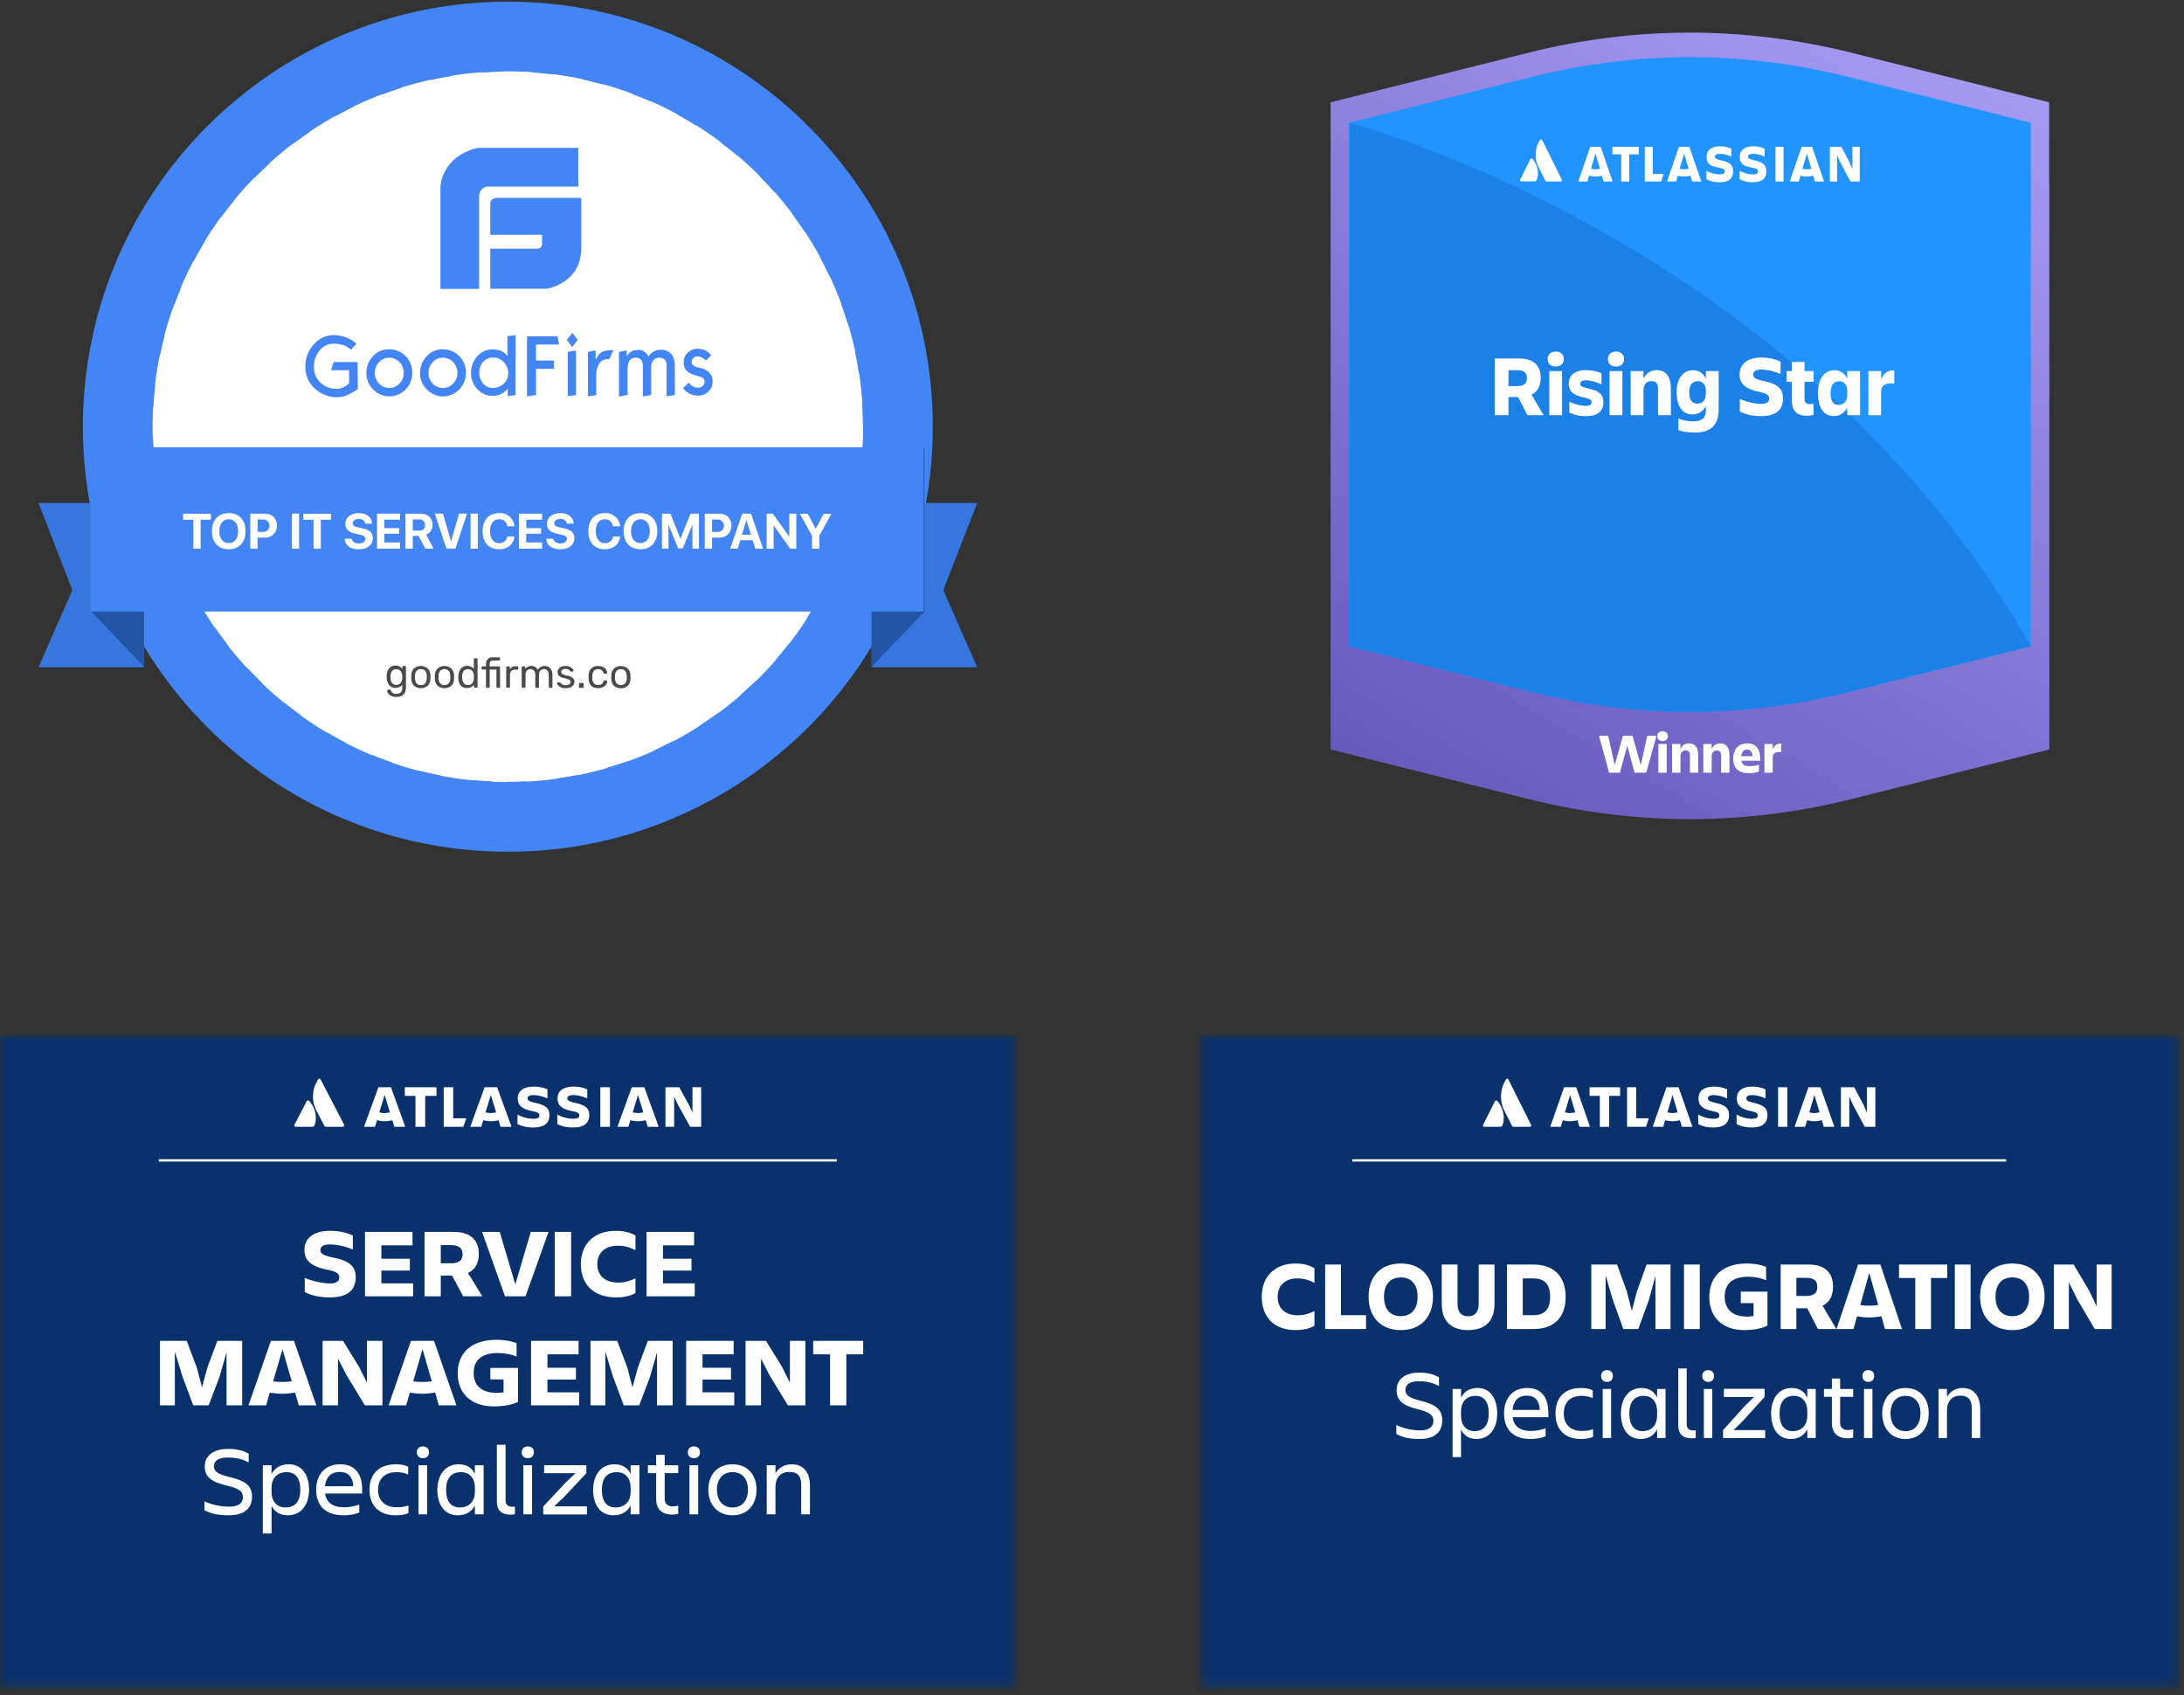 <svg width="192" height="149" viewBox="0 0 192 149" fill="none" xmlns="http://www.w3.org/2000/svg">
<rect x="0" y="0" width="192" height="149" fill="#333333" stroke="none"/>
<g clip-path="url(#clip0_14161_11238)">
<path d="M44.645 71.808C63.587 71.808 78.942 56.451 78.942 37.507C78.942 18.564 63.587 3.207 44.645 3.207C25.703 3.207 10.348 18.564 10.348 37.507C10.348 56.451 25.703 71.808 44.645 71.808Z" fill="white" stroke="#4385F4" stroke-width="6.123" stroke-miterlimit="10"/>
<path d="M44.648 69.489C62.31 69.489 76.628 55.17 76.628 37.507C76.628 19.844 62.31 5.525 44.648 5.525C26.986 5.525 12.668 19.844 12.668 37.507C12.668 55.17 26.986 69.489 44.648 69.489Z" stroke="#4385F4" stroke-width="1.533" stroke-miterlimit="10" stroke-linecap="round" stroke-dasharray="1.53 3.07 1.53 3.07 1.53 3.07"/>
<path d="M62.648 33.539C62.653 33.705 62.622 33.87 62.557 34.023C62.492 34.176 62.396 34.314 62.273 34.426C62.017 34.662 61.678 34.786 61.33 34.772C61.06 34.775 60.795 34.705 60.561 34.57C60.355 34.458 60.179 34.297 60.048 34.103L60.561 33.644C60.592 33.691 60.627 33.736 60.666 33.777C60.753 33.872 60.858 33.947 60.975 33.999C61.093 34.05 61.22 34.076 61.348 34.075C61.506 34.084 61.661 34.032 61.781 33.928C61.836 33.878 61.879 33.815 61.907 33.745C61.934 33.676 61.946 33.601 61.94 33.526C61.94 33.328 61.815 33.192 61.566 33.12C61.071 32.969 60.797 32.885 60.769 32.864C60.577 32.776 60.407 32.646 60.274 32.482C60.151 32.288 60.091 32.06 60.102 31.83C60.099 31.672 60.13 31.515 60.193 31.369C60.257 31.224 60.351 31.095 60.469 30.989C60.706 30.769 61.019 30.649 61.343 30.656C61.591 30.653 61.835 30.713 62.053 30.83C62.239 30.918 62.4 31.053 62.52 31.22L62.068 31.695C62.004 31.628 61.932 31.568 61.856 31.515C61.714 31.401 61.54 31.336 61.358 31.328C61.226 31.322 61.095 31.357 60.984 31.43C60.927 31.473 60.881 31.529 60.85 31.593C60.82 31.657 60.806 31.728 60.81 31.8C60.804 31.868 60.817 31.936 60.846 31.997C60.876 32.059 60.922 32.111 60.979 32.148C61.177 32.246 61.389 32.315 61.607 32.351C61.893 32.409 62.155 32.55 62.361 32.756C62.461 32.859 62.538 32.982 62.587 33.117C62.637 33.252 62.657 33.395 62.648 33.539ZM59.331 34.724L58.603 34.831V32.151C58.619 31.957 58.561 31.765 58.441 31.612C58.376 31.553 58.3 31.507 58.217 31.478C58.133 31.449 58.045 31.437 57.957 31.443C57.84 31.439 57.725 31.466 57.623 31.523C57.52 31.579 57.436 31.663 57.377 31.764C57.291 31.902 57.245 32.06 57.242 32.223V34.718L56.516 34.854V32.169C56.529 31.975 56.473 31.784 56.357 31.628C56.304 31.566 56.237 31.518 56.162 31.486C56.087 31.454 56.006 31.439 55.924 31.443H55.855C55.741 31.436 55.627 31.464 55.529 31.522C55.43 31.58 55.351 31.666 55.301 31.769C55.208 31.963 55.163 32.177 55.17 32.392V34.718L54.417 34.854V30.925L55.096 30.807V31.32C55.158 31.218 55.232 31.125 55.317 31.04C55.406 30.951 55.512 30.881 55.628 30.834C55.745 30.786 55.87 30.762 55.996 30.763C56.208 30.732 56.424 30.775 56.607 30.884C56.791 30.994 56.931 31.165 57.003 31.366C57.108 31.174 57.263 31.014 57.452 30.905C57.641 30.795 57.856 30.74 58.075 30.745C58.262 30.731 58.451 30.763 58.623 30.837C58.796 30.912 58.948 31.027 59.067 31.174C59.259 31.48 59.349 31.839 59.323 32.2L59.331 34.724ZM53.92 30.768L53.576 31.566C53.531 31.563 53.486 31.563 53.44 31.566C53.37 31.566 53.3 31.571 53.23 31.582C53.151 31.598 53.074 31.625 53.002 31.661C52.825 31.756 52.685 31.909 52.607 32.095C52.481 32.343 52.416 32.618 52.417 32.897V34.729L51.69 34.847V30.925L52.364 30.802V31.617C52.448 31.476 52.541 31.335 52.62 31.189C52.736 31.05 52.885 30.943 53.053 30.876C53.21 30.827 53.373 30.798 53.538 30.792C53.664 30.773 53.792 30.765 53.92 30.768ZM50.641 34.724L49.913 34.826V30.925L50.641 30.812V34.724ZM50.787 29.876L50.3 30.499L49.834 29.876L50.326 29.258L50.787 29.876ZM49.154 30.286H47.122V31.695H48.701V32.415H47.122V34.724L46.33 34.842V29.561H48.998L49.154 30.286ZM44.681 32.831C44.687 32.647 44.654 32.464 44.586 32.292C44.518 32.121 44.416 31.966 44.287 31.835C44.173 31.708 44.033 31.605 43.878 31.535C43.722 31.464 43.553 31.427 43.382 31.425C43.21 31.419 43.038 31.451 42.88 31.518C42.721 31.585 42.579 31.687 42.464 31.815C42.244 32.065 42.125 32.388 42.131 32.72C42.118 33.081 42.239 33.434 42.472 33.711C42.579 33.835 42.712 33.935 42.863 34.002C43.013 34.069 43.176 34.102 43.341 34.098C43.682 34.1 44.011 33.972 44.261 33.739C44.393 33.627 44.499 33.488 44.571 33.331C44.643 33.174 44.68 33.004 44.679 32.831H44.681ZM45.322 34.724L44.638 34.831V34.162L44.492 34.331C44.362 34.452 44.217 34.554 44.059 34.634C43.826 34.743 43.572 34.799 43.315 34.798C43.059 34.802 42.806 34.75 42.572 34.647C42.338 34.544 42.129 34.392 41.959 34.2C41.597 33.817 41.399 33.307 41.408 32.779C41.398 32.241 41.593 31.719 41.954 31.32C42.119 31.126 42.325 30.972 42.557 30.866C42.788 30.762 43.04 30.709 43.295 30.712C43.566 30.706 43.836 30.758 44.087 30.863C44.238 30.934 44.375 31.031 44.492 31.151C44.53 31.202 44.569 31.258 44.607 31.307V29.555L45.333 29.448L45.322 34.724ZM40.214 32.792C40.218 32.616 40.188 32.44 40.123 32.276C40.059 32.112 39.962 31.962 39.839 31.835C39.722 31.708 39.579 31.607 39.419 31.539C39.26 31.471 39.087 31.439 38.914 31.443C38.746 31.442 38.58 31.477 38.427 31.547C38.274 31.617 38.138 31.72 38.03 31.848C37.794 32.099 37.663 32.43 37.666 32.774C37.66 33.122 37.793 33.458 38.035 33.708C38.151 33.834 38.293 33.935 38.452 34.002C38.61 34.07 38.78 34.103 38.952 34.1C39.118 34.102 39.283 34.068 39.435 34.001C39.587 33.934 39.723 33.836 39.834 33.713C39.956 33.593 40.052 33.45 40.117 33.291C40.182 33.133 40.214 32.963 40.211 32.792H40.214ZM40.957 32.792C40.961 33.06 40.911 33.325 40.81 33.573C40.71 33.821 40.561 34.047 40.373 34.236C40.188 34.428 39.967 34.581 39.722 34.685C39.478 34.789 39.214 34.843 38.949 34.843C38.683 34.843 38.419 34.789 38.175 34.685C37.93 34.581 37.709 34.428 37.525 34.236C37.331 34.048 37.179 33.822 37.077 33.572C36.974 33.322 36.924 33.054 36.93 32.785C36.923 32.243 37.127 31.719 37.499 31.325C37.672 31.127 37.886 30.969 38.127 30.863C38.367 30.756 38.628 30.703 38.891 30.707C39.166 30.697 39.441 30.745 39.697 30.847C39.953 30.95 40.185 31.105 40.378 31.302C40.569 31.496 40.718 31.728 40.818 31.982C40.917 32.236 40.963 32.507 40.954 32.779L40.957 32.792ZM35.497 32.792C35.501 32.616 35.47 32.441 35.406 32.276C35.342 32.112 35.245 31.962 35.123 31.835C35.005 31.708 34.861 31.607 34.701 31.539C34.541 31.471 34.369 31.439 34.195 31.443C34.027 31.442 33.861 31.478 33.709 31.548C33.557 31.618 33.422 31.72 33.313 31.848C33.077 32.099 32.947 32.43 32.949 32.774C32.944 33.122 33.077 33.458 33.318 33.708C33.434 33.834 33.576 33.935 33.734 34.002C33.891 34.07 34.062 34.103 34.233 34.1C34.4 34.102 34.565 34.068 34.717 34.001C34.869 33.935 35.006 33.836 35.118 33.713C35.239 33.592 35.334 33.449 35.399 33.291C35.464 33.133 35.496 32.963 35.495 32.792H35.497ZM36.24 32.792C36.244 33.06 36.194 33.326 36.093 33.574C35.992 33.822 35.843 34.047 35.653 34.236C35.469 34.428 35.249 34.581 35.004 34.685C34.76 34.79 34.497 34.843 34.231 34.843C33.965 34.843 33.702 34.79 33.457 34.685C33.213 34.581 32.992 34.428 32.808 34.236C32.614 34.048 32.461 33.823 32.358 33.573C32.255 33.323 32.205 33.055 32.211 32.785C32.204 32.243 32.408 31.719 32.78 31.325C32.954 31.127 33.168 30.969 33.409 30.862C33.65 30.756 33.911 30.703 34.174 30.707C34.45 30.697 34.724 30.745 34.981 30.847C35.237 30.95 35.468 31.105 35.661 31.302C35.852 31.496 36.002 31.728 36.101 31.982C36.2 32.236 36.247 32.507 36.238 32.779L36.24 32.792ZM31.457 34.198C31.334 34.282 31.242 34.344 31.175 34.383C30.964 34.515 30.743 34.632 30.514 34.731C30.261 34.845 29.988 34.907 29.712 34.916C28.953 34.941 28.216 34.665 27.661 34.147C27.394 33.903 27.183 33.605 27.041 33.273C26.9 32.94 26.831 32.581 26.841 32.22C26.83 31.502 27.094 30.806 27.579 30.276C27.799 30.015 28.074 29.806 28.384 29.664C28.694 29.522 29.032 29.451 29.373 29.455C29.691 29.458 30.006 29.512 30.306 29.614C30.69 29.731 31.042 29.937 31.332 30.215L30.86 30.743C30.643 30.537 30.379 30.388 30.091 30.309C29.846 30.24 29.592 30.207 29.337 30.209C29.098 30.207 28.861 30.26 28.646 30.364C28.43 30.469 28.242 30.621 28.094 30.81C27.762 31.216 27.585 31.728 27.597 32.254C27.59 32.51 27.637 32.766 27.735 33.003C27.833 33.24 27.98 33.454 28.166 33.631C28.359 33.814 28.586 33.957 28.835 34.051C29.084 34.145 29.349 34.189 29.614 34.18C29.879 34.173 30.137 34.094 30.36 33.952C30.573 33.787 30.681 33.711 30.686 33.695V32.543H29.104L29.332 31.825H31.434L31.457 34.198Z" fill="#4385F4"/>
<path d="M43.792 17.39C43.792 17.39 43.102 17.32 43.102 17.931V20.639H47.652V21.452C47.654 21.507 47.645 21.562 47.625 21.613C47.605 21.664 47.574 21.71 47.535 21.748C47.496 21.787 47.449 21.817 47.398 21.836C47.346 21.855 47.291 21.863 47.237 21.86H43.102V25.382H48.065C48.065 25.382 51.069 24.923 51.097 21.86V17.39H43.792ZM50.838 13.001H41.987C38.785 13.77 38.719 16.417 38.719 16.417V25.395H42.123V17.22C42.124 17.026 42.193 16.838 42.317 16.689C42.442 16.54 42.614 16.438 42.805 16.402H50.838V13.001Z" fill="#4385F4"/>
<path d="M85.909 44.212H76.625V58.657H85.909L82.928 51.873L85.909 44.212Z" fill="#3876DF"/>
<path d="M3.383 44.211H12.667V58.656H3.383L6.361 51.872L3.383 44.211Z" fill="#3876DF"/>
<path d="M81.267 39.31L76.625 44.189V58.632L81.267 53.756V39.31Z" fill="#2354A6"/>
<path d="M8.023 39.31L12.666 44.189V58.632L8.023 53.756V39.31Z" fill="#2354A6"/>
<path d="M54.949 60.083C55.048 59.965 55.101 59.814 55.097 59.66C55.097 59.637 55.097 59.591 55.097 59.524C55.097 59.457 55.097 59.408 55.097 59.385C55.101 59.231 55.048 59.081 54.949 58.962C54.85 58.868 54.718 58.816 54.582 58.816C54.446 58.816 54.315 58.868 54.216 58.962C54.117 59.081 54.064 59.231 54.067 59.385V59.652C54.063 59.807 54.116 59.957 54.216 60.075C54.315 60.169 54.446 60.221 54.582 60.221C54.718 60.221 54.85 60.169 54.949 60.075V60.083ZM53.969 60.278C53.819 60.114 53.737 59.9 53.739 59.678V59.524V59.367C53.738 59.146 53.821 58.932 53.972 58.77C54.142 58.624 54.358 58.544 54.582 58.544C54.806 58.544 55.022 58.624 55.192 58.77C55.344 58.931 55.428 59.146 55.425 59.367C55.425 59.421 55.425 59.473 55.425 59.524C55.425 59.575 55.425 59.627 55.425 59.678C55.428 59.9 55.347 60.114 55.197 60.278C55.116 60.355 55.019 60.415 54.913 60.454C54.807 60.492 54.694 60.508 54.582 60.501C54.471 60.507 54.361 60.491 54.257 60.452C54.153 60.414 54.057 60.355 53.977 60.278H53.969ZM51.975 60.278C51.899 60.195 51.839 60.099 51.8 59.993C51.761 59.887 51.743 59.775 51.747 59.662V59.519V59.373C51.739 59.146 51.821 58.926 51.975 58.76C52.056 58.684 52.151 58.625 52.255 58.587C52.359 58.549 52.47 58.533 52.58 58.539C52.732 58.534 52.882 58.566 53.019 58.631C53.127 58.683 53.22 58.763 53.288 58.862C53.343 58.944 53.375 59.038 53.383 59.137C53.384 59.148 53.383 59.159 53.379 59.169C53.374 59.179 53.368 59.188 53.359 59.196C53.352 59.204 53.343 59.21 53.333 59.214C53.322 59.219 53.312 59.221 53.3 59.221H53.142C53.122 59.223 53.102 59.217 53.085 59.206C53.071 59.187 53.059 59.166 53.049 59.144C53.02 59.041 52.956 58.951 52.87 58.888C52.784 58.835 52.684 58.809 52.583 58.813C52.516 58.81 52.449 58.821 52.387 58.845C52.325 58.87 52.268 58.907 52.221 58.955C52.122 59.076 52.07 59.229 52.075 59.385V59.642C52.069 59.799 52.121 59.952 52.221 60.073C52.268 60.12 52.325 60.158 52.387 60.182C52.449 60.206 52.516 60.217 52.583 60.214C52.685 60.218 52.785 60.193 52.872 60.139C52.958 60.075 53.02 59.985 53.049 59.883C53.058 59.861 53.07 59.842 53.085 59.824C53.102 59.812 53.122 59.807 53.142 59.809H53.3C53.322 59.809 53.343 59.817 53.359 59.832C53.368 59.839 53.374 59.848 53.378 59.858C53.382 59.869 53.384 59.88 53.383 59.891C53.375 59.988 53.342 60.082 53.288 60.163C53.22 60.262 53.127 60.343 53.019 60.396C52.882 60.461 52.732 60.493 52.58 60.488C52.471 60.497 52.361 60.483 52.257 60.448C52.153 60.413 52.057 60.357 51.975 60.283V60.278ZM50.919 60.437C50.912 60.429 50.906 60.42 50.902 60.41C50.898 60.4 50.896 60.389 50.896 60.378V60.121C50.896 60.099 50.904 60.077 50.919 60.06C50.926 60.051 50.936 60.045 50.946 60.04C50.956 60.036 50.967 60.034 50.978 60.034H51.234C51.246 60.034 51.257 60.036 51.267 60.04C51.277 60.045 51.286 60.051 51.293 60.06C51.308 60.077 51.317 60.099 51.316 60.121V60.378C51.317 60.389 51.315 60.4 51.311 60.41C51.307 60.42 51.301 60.429 51.293 60.437C51.286 60.444 51.276 60.451 51.266 60.455C51.256 60.459 51.245 60.46 51.234 60.46H50.978C50.957 60.462 50.936 60.456 50.919 60.442V60.437ZM49.304 60.414C49.206 60.372 49.118 60.309 49.048 60.229C49.002 60.181 48.972 60.12 48.963 60.055C48.963 60.044 48.965 60.033 48.969 60.024C48.974 60.014 48.981 60.005 48.989 59.998C49.005 59.986 49.025 59.978 49.045 59.978H49.197C49.208 59.975 49.219 59.975 49.23 59.978C49.244 59.987 49.256 59.998 49.266 60.011C49.317 60.076 49.381 60.13 49.453 60.17C49.539 60.214 49.634 60.234 49.73 60.229C49.839 60.234 49.947 60.208 50.042 60.155C50.079 60.134 50.11 60.103 50.13 60.066C50.151 60.029 50.161 59.987 50.16 59.944C50.162 59.892 50.144 59.84 50.109 59.801C50.061 59.756 50.003 59.722 49.94 59.703C49.826 59.663 49.71 59.631 49.591 59.608C49.427 59.584 49.273 59.515 49.145 59.408C49.102 59.364 49.068 59.312 49.045 59.254C49.023 59.196 49.013 59.134 49.015 59.072C49.017 58.981 49.044 58.892 49.094 58.816C49.153 58.727 49.236 58.657 49.333 58.613C49.449 58.557 49.577 58.53 49.707 58.534C49.841 58.53 49.974 58.556 50.096 58.611C50.19 58.651 50.273 58.712 50.34 58.788C50.385 58.835 50.413 58.895 50.422 58.96C50.421 58.97 50.419 58.98 50.414 58.989C50.41 58.998 50.404 59.007 50.396 59.014C50.381 59.027 50.361 59.034 50.34 59.034H50.204C50.189 59.035 50.175 59.032 50.162 59.025C50.148 59.018 50.138 59.008 50.13 58.995C50.089 58.949 50.055 58.913 50.027 58.888C49.992 58.858 49.951 58.836 49.907 58.824C49.842 58.802 49.775 58.793 49.707 58.795C49.611 58.79 49.515 58.816 49.435 58.87C49.405 58.893 49.38 58.923 49.364 58.957C49.347 58.992 49.339 59.029 49.34 59.067C49.34 59.113 49.354 59.158 49.381 59.196C49.422 59.241 49.474 59.274 49.532 59.293C49.641 59.333 49.752 59.364 49.866 59.385C50.043 59.411 50.211 59.482 50.353 59.593C50.4 59.636 50.438 59.69 50.462 59.749C50.487 59.809 50.499 59.873 50.496 59.937C50.498 60.038 50.467 60.136 50.409 60.219C50.344 60.308 50.255 60.377 50.153 60.419C50.02 60.47 49.878 60.495 49.735 60.491C49.588 60.502 49.44 60.478 49.304 60.422V60.414ZM45.887 60.437C45.88 60.429 45.874 60.42 45.87 60.41C45.866 60.4 45.864 60.389 45.864 60.378V58.66C45.864 58.649 45.865 58.638 45.87 58.628C45.873 58.617 45.88 58.608 45.887 58.6C45.895 58.592 45.904 58.585 45.914 58.581C45.924 58.577 45.935 58.575 45.946 58.575H46.1C46.111 58.574 46.122 58.576 46.132 58.581C46.141 58.585 46.15 58.592 46.157 58.6C46.164 58.608 46.17 58.617 46.174 58.628C46.178 58.638 46.18 58.649 46.18 58.66V58.783C46.242 58.704 46.323 58.64 46.415 58.598C46.506 58.556 46.607 58.535 46.708 58.539C46.825 58.532 46.941 58.559 47.042 58.619C47.143 58.678 47.224 58.767 47.274 58.872C47.334 58.769 47.423 58.685 47.531 58.631C47.641 58.569 47.765 58.537 47.892 58.539C47.982 58.536 48.072 58.553 48.156 58.588C48.239 58.623 48.315 58.675 48.376 58.742C48.512 58.906 48.58 59.116 48.566 59.329V60.378C48.566 60.389 48.564 60.4 48.56 60.41C48.556 60.42 48.551 60.429 48.543 60.437C48.535 60.445 48.525 60.451 48.515 60.455C48.504 60.459 48.493 60.461 48.481 60.46H48.328C48.316 60.461 48.305 60.459 48.294 60.455C48.284 60.451 48.274 60.445 48.266 60.437C48.259 60.429 48.253 60.42 48.249 60.41C48.245 60.4 48.243 60.389 48.243 60.378V59.352C48.258 59.203 48.215 59.054 48.123 58.937C48.082 58.895 48.032 58.862 47.978 58.84C47.924 58.819 47.866 58.809 47.807 58.811C47.751 58.81 47.696 58.822 47.645 58.844C47.593 58.867 47.547 58.9 47.51 58.942C47.416 59.056 47.37 59.204 47.384 59.352V60.378C47.385 60.389 47.383 60.4 47.379 60.41C47.375 60.42 47.369 60.429 47.361 60.437C47.353 60.444 47.344 60.451 47.334 60.455C47.324 60.459 47.313 60.46 47.302 60.46H47.143C47.132 60.461 47.121 60.459 47.11 60.455C47.1 60.451 47.09 60.445 47.082 60.437C47.074 60.429 47.068 60.42 47.065 60.41C47.06 60.4 47.059 60.389 47.059 60.378V59.352C47.073 59.203 47.028 59.055 46.933 58.939C46.893 58.897 46.845 58.864 46.792 58.843C46.738 58.82 46.681 58.81 46.623 58.811C46.567 58.81 46.512 58.822 46.461 58.844C46.41 58.866 46.364 58.898 46.326 58.939C46.231 59.054 46.186 59.202 46.2 59.349V60.376C46.2 60.386 46.199 60.397 46.195 60.407C46.191 60.417 46.185 60.427 46.177 60.434C46.169 60.442 46.16 60.448 46.15 60.452C46.14 60.456 46.129 60.458 46.118 60.458H45.957C45.946 60.458 45.935 60.456 45.925 60.452C45.915 60.448 45.906 60.442 45.898 60.434L45.887 60.437ZM44.526 60.437C44.519 60.429 44.513 60.42 44.509 60.41C44.505 60.4 44.503 60.389 44.503 60.378V58.662C44.503 58.639 44.511 58.617 44.526 58.6C44.542 58.585 44.563 58.575 44.585 58.575H44.739C44.751 58.574 44.762 58.576 44.773 58.581C44.783 58.585 44.793 58.592 44.8 58.6C44.808 58.609 44.815 58.618 44.819 58.629C44.822 58.639 44.824 58.651 44.824 58.662V58.821C44.877 58.735 44.953 58.665 45.044 58.62C45.134 58.575 45.236 58.556 45.336 58.565H45.477C45.489 58.564 45.5 58.566 45.51 58.57C45.521 58.574 45.531 58.58 45.539 58.588C45.547 58.596 45.553 58.605 45.556 58.616C45.56 58.627 45.561 58.638 45.559 58.649V58.783C45.56 58.794 45.558 58.805 45.555 58.815C45.551 58.826 45.545 58.835 45.537 58.843C45.529 58.851 45.52 58.857 45.51 58.862C45.499 58.866 45.488 58.868 45.477 58.867H45.262C45.205 58.864 45.148 58.873 45.094 58.893C45.04 58.913 44.991 58.943 44.949 58.983C44.911 59.025 44.881 59.075 44.861 59.129C44.842 59.183 44.834 59.241 44.836 59.298V60.368C44.836 60.39 44.827 60.411 44.811 60.427C44.794 60.442 44.772 60.45 44.749 60.45H44.585C44.565 60.455 44.544 60.452 44.526 60.442V60.437ZM42.747 60.437C42.74 60.429 42.734 60.42 42.73 60.41C42.726 60.4 42.724 60.389 42.724 60.378V58.855H42.411C42.39 58.855 42.369 58.847 42.353 58.834C42.345 58.826 42.339 58.817 42.335 58.807C42.331 58.797 42.329 58.786 42.33 58.775V58.66C42.329 58.649 42.331 58.638 42.335 58.628C42.339 58.617 42.345 58.608 42.353 58.6C42.36 58.592 42.369 58.585 42.379 58.581C42.389 58.577 42.4 58.575 42.411 58.575H42.724V58.395C42.713 58.23 42.764 58.067 42.868 57.939C42.93 57.88 43.004 57.835 43.085 57.807C43.166 57.779 43.252 57.769 43.337 57.777H43.88C43.891 57.777 43.902 57.779 43.911 57.784C43.921 57.788 43.93 57.795 43.937 57.803C43.944 57.811 43.95 57.82 43.954 57.83C43.958 57.84 43.96 57.851 43.96 57.862V57.977C43.96 57.988 43.959 57.999 43.955 58.009C43.951 58.019 43.944 58.029 43.937 58.036C43.921 58.05 43.901 58.058 43.88 58.057H43.345C43.302 58.052 43.258 58.058 43.218 58.073C43.177 58.088 43.141 58.112 43.111 58.144C43.062 58.225 43.04 58.319 43.047 58.413V58.575H43.88C43.891 58.574 43.902 58.576 43.912 58.581C43.922 58.585 43.93 58.592 43.937 58.6C43.944 58.608 43.951 58.617 43.955 58.628C43.959 58.638 43.96 58.649 43.96 58.66V60.378C43.96 60.389 43.958 60.4 43.954 60.41C43.95 60.42 43.944 60.429 43.937 60.437C43.93 60.445 43.921 60.451 43.911 60.455C43.901 60.459 43.891 60.461 43.88 60.46H43.724C43.713 60.46 43.702 60.459 43.692 60.455C43.682 60.451 43.673 60.444 43.665 60.437C43.657 60.429 43.651 60.42 43.647 60.41C43.643 60.4 43.642 60.389 43.642 60.378V58.855H43.052V60.378C43.053 60.389 43.051 60.4 43.046 60.41C43.042 60.421 43.035 60.43 43.027 60.437C43.019 60.445 43.01 60.451 43 60.455C42.99 60.459 42.979 60.461 42.968 60.46H42.811C42.8 60.462 42.788 60.461 42.778 60.458C42.766 60.455 42.756 60.449 42.747 60.442V60.437ZM41.522 60.045C41.608 59.929 41.656 59.789 41.658 59.645C41.658 59.619 41.658 59.573 41.658 59.506C41.658 59.439 41.658 59.393 41.658 59.365C41.657 59.225 41.608 59.09 41.52 58.983C41.473 58.928 41.415 58.885 41.349 58.857C41.283 58.829 41.212 58.817 41.14 58.821C41.068 58.816 40.996 58.828 40.93 58.856C40.864 58.885 40.806 58.929 40.761 58.985C40.676 59.112 40.63 59.261 40.63 59.414V59.519C40.63 59.983 40.802 60.214 41.143 60.214C41.214 60.219 41.286 60.207 41.352 60.178C41.418 60.15 41.477 60.105 41.522 60.05V60.045ZM40.497 60.25C40.365 60.069 40.293 59.851 40.292 59.627V59.408C40.294 59.185 40.366 58.968 40.499 58.788C40.566 58.702 40.653 58.634 40.752 58.589C40.851 58.545 40.96 58.525 41.068 58.531C41.179 58.524 41.29 58.544 41.392 58.588C41.493 58.633 41.583 58.701 41.653 58.788V57.949C41.653 57.927 41.663 57.906 41.678 57.89C41.686 57.883 41.696 57.877 41.706 57.873C41.716 57.869 41.727 57.867 41.737 57.867H41.901C41.912 57.867 41.923 57.868 41.933 57.873C41.943 57.877 41.953 57.883 41.96 57.89C41.968 57.898 41.974 57.907 41.978 57.917C41.982 57.927 41.984 57.938 41.983 57.949V60.358C41.984 60.368 41.982 60.379 41.978 60.389C41.974 60.399 41.968 60.409 41.96 60.416C41.953 60.424 41.943 60.43 41.933 60.434C41.923 60.438 41.912 60.44 41.901 60.44H41.745C41.734 60.44 41.723 60.438 41.713 60.434C41.703 60.43 41.694 60.424 41.686 60.416C41.673 60.4 41.665 60.379 41.666 60.358V60.201C41.596 60.292 41.505 60.364 41.401 60.412C41.297 60.46 41.183 60.481 41.068 60.475C40.963 60.486 40.857 60.471 40.759 60.432C40.661 60.394 40.572 60.333 40.502 60.255L40.497 60.25ZM39.438 60.078C39.538 59.96 39.59 59.809 39.587 59.655C39.587 59.632 39.587 59.586 39.587 59.519C39.587 59.452 39.587 59.403 39.587 59.38C39.59 59.226 39.537 59.075 39.438 58.957C39.339 58.863 39.208 58.811 39.072 58.811C38.935 58.811 38.804 58.863 38.705 58.957C38.606 59.075 38.553 59.226 38.556 59.38V59.652C38.553 59.807 38.605 59.957 38.705 60.075C38.804 60.169 38.935 60.221 39.072 60.221C39.208 60.221 39.339 60.169 39.438 60.075V60.078ZM38.456 60.273C38.308 60.108 38.227 59.894 38.228 59.673V59.519V59.362C38.227 59.141 38.31 58.927 38.462 58.765C38.631 58.619 38.848 58.539 39.072 58.539C39.295 58.539 39.512 58.619 39.682 58.765C39.833 58.927 39.916 59.141 39.915 59.362C39.915 59.416 39.915 59.468 39.915 59.519C39.915 59.57 39.915 59.621 39.915 59.673C39.917 59.894 39.835 60.108 39.687 60.273C39.514 60.417 39.296 60.496 39.072 60.496C38.847 60.496 38.629 60.417 38.456 60.273ZM37.367 60.078C37.467 59.96 37.519 59.809 37.513 59.655C37.513 59.632 37.513 59.586 37.513 59.519C37.513 59.452 37.513 59.403 37.513 59.38C37.518 59.226 37.466 59.075 37.367 58.957C37.32 58.908 37.263 58.869 37.2 58.844C37.136 58.819 37.068 58.807 37 58.811C36.932 58.808 36.864 58.819 36.8 58.844C36.736 58.869 36.679 58.908 36.631 58.957C36.534 59.076 36.482 59.226 36.485 59.38V59.652C36.482 59.806 36.533 59.956 36.631 60.075C36.679 60.125 36.736 60.163 36.8 60.188C36.864 60.214 36.932 60.225 37 60.222C37.069 60.227 37.137 60.217 37.201 60.193C37.266 60.169 37.324 60.132 37.372 60.083L37.367 60.078ZM36.385 60.273C36.236 60.109 36.154 59.894 36.157 59.673V59.519V59.362C36.155 59.14 36.238 58.926 36.39 58.765C36.56 58.619 36.777 58.539 37 58.539C37.224 58.539 37.441 58.619 37.61 58.765C37.761 58.927 37.845 59.141 37.844 59.362C37.844 59.416 37.844 59.468 37.844 59.519C37.844 59.57 37.844 59.621 37.844 59.673C37.844 59.895 37.762 60.109 37.613 60.273C37.441 60.417 37.224 60.496 36.999 60.496C36.775 60.496 36.557 60.417 36.385 60.273ZM35.219 60.032C35.307 59.917 35.356 59.778 35.36 59.634C35.36 59.611 35.36 59.57 35.36 59.506C35.36 59.442 35.36 59.406 35.36 59.383C35.356 59.239 35.307 59.101 35.219 58.988C35.173 58.931 35.115 58.887 35.048 58.858C34.982 58.829 34.909 58.816 34.837 58.821C34.765 58.815 34.693 58.827 34.627 58.856C34.561 58.885 34.504 58.931 34.46 58.988C34.376 59.114 34.33 59.262 34.329 59.414V59.606C34.33 59.758 34.376 59.906 34.46 60.032C34.504 60.089 34.562 60.134 34.627 60.162C34.693 60.191 34.765 60.203 34.837 60.196C34.91 60.203 34.983 60.192 35.05 60.164C35.117 60.136 35.177 60.093 35.224 60.037L35.219 60.032ZM34.363 61.155C34.258 61.103 34.169 61.023 34.106 60.924C34.064 60.856 34.039 60.779 34.035 60.699C34.035 60.678 34.043 60.657 34.058 60.642C34.074 60.628 34.095 60.619 34.117 60.619H34.276C34.285 60.618 34.295 60.62 34.304 60.623C34.314 60.626 34.322 60.631 34.329 60.637C34.348 60.652 34.361 60.673 34.368 60.696C34.4 60.789 34.463 60.869 34.546 60.922C34.63 60.974 34.729 60.997 34.827 60.986C34.97 60.998 35.113 60.956 35.229 60.87C35.278 60.815 35.315 60.75 35.338 60.679C35.36 60.608 35.368 60.534 35.36 60.46V60.204C35.289 60.289 35.199 60.358 35.097 60.402C34.995 60.447 34.884 60.467 34.773 60.46C34.664 60.467 34.554 60.447 34.454 60.402C34.354 60.358 34.267 60.289 34.199 60.204C34.065 60.024 33.994 59.805 33.996 59.58V59.38C33.994 59.157 34.065 58.939 34.199 58.76C34.266 58.673 34.354 58.605 34.454 58.56C34.554 58.516 34.663 58.496 34.773 58.503C34.887 58.498 35.001 58.521 35.105 58.569C35.208 58.618 35.298 58.691 35.367 58.783V58.626C35.367 58.603 35.376 58.582 35.391 58.565C35.406 58.549 35.427 58.539 35.45 58.539H35.606C35.628 58.539 35.649 58.549 35.665 58.565C35.68 58.582 35.688 58.603 35.688 58.626V60.422C35.688 60.978 35.408 61.258 34.845 61.258C34.68 61.266 34.516 61.233 34.368 61.16L34.363 61.155Z" fill="#4A4A4A"/>
<path d="M81.197 39.312H7.953V53.755H81.197V39.312Z" fill="#4385F4"/>
<path d="M16.997 48.229V45.687H16.098V45.156H18.538V45.687H17.638V48.229H16.997Z" fill="white"/>
<path d="M21.59 46.694C21.59 47.669 21.016 48.282 20.108 48.282C19.201 48.282 18.627 47.669 18.627 46.694C18.627 45.72 19.198 45.102 20.108 45.102C21.018 45.102 21.59 45.715 21.59 46.694ZM19.283 46.694C19.283 47.335 19.604 47.743 20.108 47.743C20.613 47.743 20.931 47.335 20.931 46.694C20.931 46.053 20.611 45.64 20.108 45.64C19.606 45.64 19.283 46.058 19.283 46.694Z" fill="white"/>
<path d="M23.283 45.156C23.424 45.147 23.565 45.168 23.697 45.217C23.829 45.267 23.95 45.344 24.05 45.443C24.15 45.542 24.229 45.662 24.28 45.793C24.331 45.925 24.354 46.066 24.346 46.207C24.35 46.35 24.324 46.492 24.27 46.624C24.216 46.757 24.135 46.876 24.032 46.975C23.929 47.074 23.806 47.15 23.672 47.199C23.538 47.248 23.395 47.268 23.252 47.258H22.645V48.228H22.004V45.15L23.283 45.156ZM22.645 46.756H23.111C23.186 46.761 23.261 46.751 23.331 46.726C23.402 46.7 23.466 46.661 23.521 46.61C23.576 46.559 23.619 46.497 23.649 46.428C23.679 46.36 23.694 46.286 23.694 46.211C23.694 46.136 23.679 46.062 23.649 45.993C23.619 45.925 23.576 45.863 23.521 45.812C23.466 45.761 23.402 45.721 23.331 45.696C23.261 45.671 23.186 45.661 23.111 45.666H22.645V46.756Z" fill="white"/>
<path d="M25.66 48.227V45.149H26.293V48.227H25.66Z" fill="white"/>
<path d="M27.561 48.229V45.687H26.664V45.156H29.114V45.687H28.204V48.229H27.561Z" fill="white"/>
<path d="M30.907 47.353C30.938 47.61 31.202 47.771 31.543 47.771C31.884 47.771 32.119 47.607 32.119 47.382C32.119 47.156 31.971 47.071 31.607 46.989L31.207 46.902C30.64 46.781 30.361 46.492 30.361 46.043C30.361 45.476 30.851 45.102 31.535 45.102C32.219 45.102 32.701 45.471 32.711 46.027H32.109C32.089 45.771 31.853 45.609 31.538 45.609C31.222 45.609 31.009 45.761 31.009 45.989C31.009 46.217 31.158 46.284 31.522 46.366L31.894 46.443C32.509 46.576 32.776 46.84 32.776 47.307C32.776 47.905 32.294 48.282 31.532 48.282C30.771 48.282 30.323 47.93 30.305 47.353H30.907Z" fill="white"/>
<path d="M35.177 48.227H33.145V45.149H35.177V45.68H33.788V46.422H35.1V46.914H33.788V47.683H35.177V48.227Z" fill="white"/>
<path d="M36.288 48.229H35.645V45.151H36.913C37.621 45.151 38.023 45.523 38.023 46.131C38.031 46.316 37.982 46.499 37.883 46.655C37.783 46.811 37.638 46.932 37.467 47.003L38.113 48.224H37.385L36.8 47.106H36.288V48.229ZM36.288 46.639H36.852C36.919 46.647 36.987 46.639 37.051 46.618C37.115 46.596 37.174 46.561 37.223 46.514C37.272 46.467 37.31 46.41 37.334 46.347C37.359 46.284 37.369 46.217 37.364 46.149C37.367 46.082 37.356 46.015 37.331 45.953C37.305 45.891 37.267 45.834 37.219 45.788C37.17 45.742 37.112 45.706 37.049 45.684C36.986 45.662 36.919 45.653 36.852 45.659H36.288V46.639Z" fill="white"/>
<path d="M39.248 48.227L38.223 45.149H38.94L39.643 47.56H39.658L40.36 45.149H41.06L40.035 48.227H39.248Z" fill="white"/>
<path d="M41.369 48.229V45.151H42.013V48.229H41.369Z" fill="white"/>
<path d="M42.426 46.692C42.426 45.702 42.99 45.102 43.879 45.102C44.211 45.078 44.538 45.187 44.79 45.403C45.043 45.62 45.2 45.927 45.227 46.258H44.602C44.58 46.083 44.494 45.922 44.361 45.807C44.227 45.692 44.055 45.631 43.879 45.635C43.395 45.635 43.079 46.04 43.079 46.689C43.079 47.338 43.389 47.748 43.882 47.748C44.053 47.758 44.222 47.702 44.356 47.594C44.489 47.485 44.578 47.331 44.604 47.161H45.23C45.158 47.846 44.633 48.282 43.879 48.282C42.984 48.282 42.426 47.682 42.426 46.692Z" fill="white"/>
<path d="M47.658 48.229H45.623V45.151H47.658V45.682H46.266V46.423H47.568V46.916H46.256V47.685H47.648L47.658 48.229Z" fill="white"/>
<path d="M48.628 47.353C48.657 47.61 48.92 47.771 49.261 47.771C49.602 47.771 49.838 47.607 49.838 47.382C49.838 47.156 49.692 47.071 49.325 46.989L48.926 46.902C48.359 46.781 48.08 46.492 48.08 46.043C48.08 45.476 48.569 45.102 49.256 45.102C49.943 45.102 50.42 45.471 50.43 46.027H49.828C49.807 45.771 49.572 45.609 49.259 45.609C48.946 45.609 48.728 45.761 48.728 45.989C48.728 46.217 48.877 46.284 49.241 46.366L49.612 46.443C50.228 46.576 50.494 46.84 50.494 47.307C50.494 47.905 50.012 48.282 49.251 48.282C48.49 48.282 48.041 47.93 48.023 47.353H48.628Z" fill="white"/>
<path d="M51.717 46.692C51.717 45.702 52.281 45.102 53.17 45.102C53.502 45.078 53.829 45.187 54.081 45.403C54.334 45.62 54.491 45.927 54.518 46.258H53.893C53.871 46.083 53.785 45.922 53.652 45.807C53.518 45.692 53.346 45.631 53.17 45.635C52.686 45.635 52.373 46.04 52.373 46.689C52.373 47.338 52.681 47.748 53.173 47.748C53.344 47.758 53.513 47.702 53.647 47.594C53.78 47.485 53.869 47.331 53.895 47.161H54.521C54.449 47.846 53.924 48.282 53.17 48.282C52.276 48.282 51.717 47.682 51.717 46.692Z" fill="white"/>
<path d="M57.783 46.694C57.783 47.669 57.209 48.282 56.302 48.282C55.394 48.282 54.82 47.669 54.82 46.694C54.82 45.72 55.392 45.102 56.302 45.102C57.212 45.102 57.783 45.715 57.783 46.694ZM55.476 46.694C55.476 47.335 55.797 47.743 56.302 47.743C56.807 47.743 57.124 47.335 57.124 46.694C57.124 46.053 56.804 45.64 56.302 45.64C55.799 45.64 55.476 46.058 55.476 46.694Z" fill="white"/>
<path d="M61.445 48.229H60.874V46.154H60.856L60.023 48.206H59.618L58.782 46.154H58.767V48.229H58.195V45.151H58.939L59.81 47.329H59.828L60.699 45.151H61.445V48.229Z" fill="white"/>
<path d="M63.237 45.156C63.377 45.147 63.519 45.168 63.651 45.217C63.783 45.267 63.903 45.344 64.004 45.443C64.104 45.542 64.183 45.662 64.234 45.793C64.285 45.925 64.307 46.066 64.3 46.207C64.304 46.35 64.278 46.492 64.224 46.625C64.169 46.757 64.088 46.877 63.985 46.976C63.881 47.075 63.758 47.151 63.624 47.2C63.489 47.249 63.346 47.269 63.203 47.258H62.598V48.228H61.955V45.15L63.237 45.156ZM62.598 46.756H63.065C63.139 46.761 63.215 46.751 63.285 46.726C63.355 46.7 63.42 46.661 63.475 46.61C63.529 46.559 63.573 46.497 63.603 46.428C63.633 46.36 63.648 46.286 63.648 46.211C63.648 46.136 63.633 46.062 63.603 45.993C63.573 45.925 63.529 45.863 63.475 45.812C63.42 45.761 63.355 45.721 63.285 45.696C63.215 45.671 63.139 45.661 63.065 45.666H62.598V46.756Z" fill="white"/>
<path d="M66.165 47.483H65.086L64.85 48.229H64.191L65.258 45.151H66.021L67.088 48.229H66.406L66.165 47.483ZM65.224 47.003H66.021L65.627 45.744H65.611L65.224 47.003Z" fill="white"/>
<path d="M67.398 48.229V45.151H67.937L69.369 47.152H69.387V45.151H70.002V48.229H69.469L68.034 46.218H68.014V48.229H67.398Z" fill="white"/>
<path d="M71.383 48.228V47.085L70.314 45.161H71.017L71.704 46.472H71.719L72.406 45.161H73.095L72.027 47.085V48.233L71.383 48.228Z" fill="white"/>
</g>
<g clip-path="url(#clip1_14161_11238)">
<mask id="mask0_14161_11238" style="mask-type:luminance" maskUnits="userSpaceOnUse" x="0" y="91" width="90" height="58">
<path d="M89.422 91H0V148.488H89.422V91Z" fill="white"/>
</mask>
<g mask="url(#mask0_14161_11238)">
<path d="M89.422 91H0V148.488H89.422V91Z" fill="#09326C"/>
<mask id="mask1_14161_11238" style="mask-type:luminance" maskUnits="userSpaceOnUse" x="0" y="91" width="90" height="58">
<path d="M89.422 91H0V148.488H89.422V91Z" fill="white"/>
</mask>
<g mask="url(#mask1_14161_11238)">
<path d="M89.422 91H0V148.488H89.422V91Z" fill="#09326C"/>
<path d="M27.174 96.777C27.134 96.73 27.055 96.71 26.995 96.758C26.985 96.768 26.966 96.787 26.956 96.806L25.883 98.876C25.853 98.943 25.883 99.019 25.952 99.039C25.962 99.039 25.982 99.048 26.002 99.048H27.502C27.502 99.048 27.592 99.019 27.611 98.981C27.939 98.339 27.741 97.362 27.184 96.777H27.174Z" fill="white"/>
<path d="M27.97 94.89C27.424 95.704 27.364 96.72 27.801 97.592L28.526 98.981C28.526 98.981 28.596 99.048 28.636 99.048H30.136C30.206 99.048 30.265 98.991 30.265 98.924C30.265 98.905 30.265 98.885 30.255 98.866C30.255 98.866 28.238 94.986 28.189 94.89C28.159 94.833 28.089 94.804 28.03 94.833C28.01 94.833 27.99 94.861 27.98 94.88L27.97 94.89Z" fill="white"/>
<path d="M58.502 95.57V99.048H59.267V96.394L59.595 97.103L60.678 99.048H61.642V95.57H60.877V97.812L60.589 97.161L59.714 95.57H58.502Z" fill="white"/>
<path d="M53.622 95.57H52.777V99.048H53.622V95.57Z" fill="white"/>
<path d="M51.806 98.023C51.806 97.419 51.468 97.132 50.524 96.931C49.998 96.825 49.878 96.71 49.878 96.547C49.878 96.346 50.067 96.26 50.405 96.26C50.822 96.26 51.23 96.385 51.627 96.547V95.752C51.26 95.589 50.842 95.513 50.435 95.513C49.501 95.513 49.014 95.906 49.014 96.547C49.014 97.055 49.262 97.467 50.226 97.649C50.802 97.764 50.922 97.851 50.922 98.042C50.922 98.234 50.802 98.339 50.395 98.339C49.908 98.339 49.421 98.205 48.994 97.975V98.809C49.282 98.952 49.67 99.106 50.385 99.106C51.399 99.106 51.806 98.675 51.806 98.023Z" fill="white"/>
<path d="M48.306 98.023C48.306 97.419 47.978 97.132 47.024 96.931C46.498 96.825 46.378 96.71 46.378 96.547C46.378 96.346 46.567 96.26 46.905 96.26C47.322 96.26 47.73 96.385 48.127 96.547V95.752C47.76 95.589 47.342 95.513 46.935 95.513C46.001 95.513 45.514 95.906 45.514 96.547C45.514 97.055 45.762 97.467 46.726 97.649C47.302 97.764 47.422 97.851 47.422 98.042C47.422 98.234 47.302 98.339 46.895 98.339C46.408 98.339 45.921 98.205 45.494 97.975V98.809C45.782 98.952 46.17 99.106 46.885 99.106C47.899 99.106 48.306 98.675 48.306 98.023Z" fill="white"/>
<path d="M39.008 95.57V99.048H40.727L40.995 98.301H39.842V95.57H39.008Z" fill="white"/>
<path d="M35.59 95.57V96.327H36.524V99.048H37.378V96.327H38.372V95.57H35.59Z" fill="white"/>
<path d="M34.369 95.57H33.266L32.004 99.048H32.968L33.147 98.464C33.584 98.588 34.051 98.588 34.488 98.464L34.667 99.048H35.63L34.369 95.57ZM33.812 97.841C33.653 97.841 33.504 97.822 33.345 97.774L33.812 96.251L34.279 97.774C34.13 97.812 33.971 97.841 33.812 97.841Z" fill="white"/>
<path d="M43.706 95.57H42.604L41.342 99.048H42.306L42.484 98.464C42.922 98.588 43.389 98.588 43.826 98.464L44.005 99.048H44.968L43.706 95.57ZM43.15 97.841C42.991 97.841 42.842 97.822 42.683 97.774L43.15 96.251L43.617 97.774C43.468 97.812 43.309 97.841 43.15 97.841Z" fill="white"/>
<path d="M56.644 95.57H55.541L54.279 99.048H55.243L55.422 98.464C55.859 98.588 56.326 98.588 56.763 98.464L56.942 99.048H57.906L56.644 95.57ZM56.088 97.841C55.929 97.841 55.78 97.822 55.621 97.774L56.088 96.251L56.555 97.774C56.406 97.812 56.247 97.841 56.088 97.841Z" fill="white"/>
<path d="M13.961 101.999H73.566" stroke="white" stroke-width="0.201" stroke-miterlimit="10"/>
</g>
<path d="M22.158 131.549C22.158 132.532 21.549 133.196 20.092 133.196C18.956 133.196 18.429 132.981 17.973 132.756V131.963C18.518 132.239 19.359 132.437 20.137 132.437C21.022 132.437 21.353 132.101 21.353 131.601C21.353 131.101 21.031 130.833 19.913 130.575C18.59 130.264 18 129.825 18 128.893C18 128.014 18.697 127.358 20.065 127.358C20.915 127.358 21.46 127.557 21.863 127.772V128.548C21.272 128.221 20.637 128.117 20.029 128.117C19.26 128.117 18.804 128.376 18.804 128.893C18.804 129.359 19.18 129.592 20.217 129.842C21.46 130.144 22.158 130.532 22.158 131.549ZM26.403 130.954C26.403 129.919 25.974 129.402 25.178 129.402C24.489 129.402 23.872 129.825 23.872 130.782V131.127C23.872 132.084 24.436 132.506 25.089 132.506C25.956 132.506 26.403 131.954 26.403 130.954ZM25.294 133.196C24.642 133.196 24.141 132.912 23.872 132.351V134.792H23.104V128.798H23.872V129.574C24.159 129.005 24.695 128.712 25.384 128.712C26.573 128.712 27.172 129.687 27.172 130.954C27.172 132.17 26.546 133.196 25.294 133.196ZM29.87 129.385C29.056 129.385 28.645 129.894 28.564 130.644H31.059C31.015 129.842 30.639 129.385 29.87 129.385ZM31.587 132.938C31.22 133.127 30.657 133.196 30.201 133.196C28.529 133.196 27.795 132.265 27.795 130.946C27.795 129.643 28.547 128.712 29.906 128.712C31.283 128.712 31.837 129.635 31.837 130.946V131.282H28.573C28.681 132.015 29.172 132.489 30.228 132.489C30.746 132.489 31.184 132.394 31.587 132.256V132.938ZM35.91 132.334V132.998C35.641 133.136 35.23 133.196 34.819 133.196C33.227 133.196 32.485 132.265 32.485 130.946C32.485 129.643 33.227 128.712 34.819 128.712C35.221 128.712 35.534 128.764 35.883 128.919V129.609C35.597 129.48 35.293 129.402 34.872 129.402C33.71 129.402 33.236 130.109 33.236 130.946C33.236 131.782 33.719 132.489 34.89 132.489C35.346 132.489 35.632 132.429 35.91 132.334ZM36.644 127.66C36.644 127.332 36.868 127.143 37.181 127.143C37.494 127.143 37.718 127.332 37.718 127.66C37.718 127.988 37.494 128.177 37.181 128.177C36.868 128.177 36.644 127.988 36.644 127.66ZM36.788 133.11V128.798H37.556V133.11H36.788ZM39.218 130.954C39.218 131.989 39.647 132.506 40.443 132.506C41.132 132.506 41.749 132.084 41.749 131.127V130.782C41.749 129.825 41.185 129.402 40.533 129.402C39.665 129.402 39.218 129.954 39.218 130.954ZM41.749 133.11V132.334C41.463 132.903 40.926 133.196 40.238 133.196C39.048 133.196 38.449 132.222 38.449 130.954C38.449 129.738 39.075 128.712 40.327 128.712C40.98 128.712 41.481 128.997 41.749 129.557V128.798H42.518V133.11H41.749ZM45.269 133.101C45.207 133.119 45.073 133.136 44.876 133.136C44.143 133.136 43.678 132.8 43.678 132.006V126.996H44.447V131.92C44.447 132.308 44.715 132.446 45.046 132.446C45.126 132.446 45.18 132.446 45.269 132.437V133.101ZM45.866 127.66C45.866 127.332 46.09 127.143 46.403 127.143C46.715 127.143 46.939 127.332 46.939 127.66C46.939 127.988 46.715 128.177 46.403 128.177C46.09 128.177 45.866 127.988 45.866 127.66ZM46.009 133.11V128.798H46.778V133.11H46.009ZM47.832 128.798H51.462V129.488H51.453L51.462 129.497L49.495 131.592L48.619 132.42H51.516V133.11H47.76V132.42L49.745 130.299L50.604 129.488H47.832V128.798ZM52.911 130.954C52.911 131.989 53.34 132.506 54.136 132.506C54.825 132.506 55.441 132.084 55.441 131.127V130.782C55.441 129.825 54.878 129.402 54.225 129.402C53.358 129.402 52.911 129.954 52.911 130.954ZM55.441 133.11V132.334C55.155 132.903 54.619 133.196 53.93 133.196C52.741 133.196 52.142 132.222 52.142 130.954C52.142 129.738 52.768 128.712 54.02 128.712C54.672 128.712 55.173 128.997 55.441 129.557V128.798H56.211V133.11H55.441ZM58.434 131.773C58.434 132.153 58.667 132.411 59.141 132.411C59.32 132.411 59.489 132.377 59.624 132.351V133.067C59.489 133.101 59.337 133.136 59.105 133.136C58.148 133.136 57.683 132.593 57.683 131.791V129.488H56.959V128.798H57.683V127.884H58.434V128.798H59.624V129.488H58.434V131.773ZM60.467 127.66C60.467 127.332 60.691 127.143 61.004 127.143C61.316 127.143 61.54 127.332 61.54 127.66C61.54 127.988 61.316 128.177 61.004 128.177C60.691 128.177 60.467 127.988 60.467 127.66ZM60.61 133.11V128.798H61.379V133.11H60.61ZM64.4 133.196C63.059 133.196 62.272 132.239 62.272 130.946C62.272 129.652 63.059 128.712 64.4 128.712C65.732 128.712 66.51 129.652 66.51 130.946C66.51 132.239 65.732 133.196 64.4 133.196ZM64.4 129.402C63.443 129.402 63.023 130.126 63.023 130.946C63.023 131.765 63.443 132.506 64.4 132.506C65.348 132.506 65.759 131.765 65.759 130.946C65.759 130.126 65.348 129.402 64.4 129.402ZM71.204 130.583V133.11H70.435V130.506C70.435 129.73 70.114 129.385 69.38 129.385C68.665 129.385 68.173 129.842 68.173 130.713V133.11H67.404V128.798H68.173V129.505C68.459 128.997 68.987 128.712 69.586 128.712C70.614 128.712 71.204 129.393 71.204 130.583Z" fill="white"/>
<path d="M47.917 128.799H51.548V129.489H51.539L51.548 129.497L49.581 131.593L48.704 132.421H51.601V133.11H47.846V132.421L49.831 130.299L50.689 129.489H47.917V128.799Z" fill="white"/>
<path d="M31.27 112.258C31.27 113.353 30.617 114.043 29.007 114.043C27.934 114.043 27.272 113.818 26.79 113.577V112.327C27.344 112.577 28.301 112.818 29.016 112.818C29.606 112.818 29.83 112.603 29.83 112.284C29.83 111.956 29.597 111.783 28.873 111.628C27.299 111.335 26.763 110.766 26.763 109.869C26.763 108.851 27.55 108.188 29.034 108.188C29.866 108.188 30.554 108.377 31.019 108.61V109.835C30.322 109.533 29.544 109.386 28.989 109.386C28.462 109.386 28.167 109.559 28.167 109.886C28.167 110.197 28.435 110.361 29.213 110.524C30.742 110.8 31.27 111.344 31.27 112.258ZM32.087 113.948V108.282H36.264V109.464H33.527V110.645H36.031V111.68H33.527V112.81H36.317V113.948H32.087ZM39.645 109.446H38.75V111.042H39.645C40.414 111.042 40.664 110.74 40.664 110.231C40.664 109.766 40.405 109.446 39.645 109.446ZM42.095 110.214C42.095 111.025 41.782 111.602 41.138 111.895L42.399 113.948H40.718L39.743 112.128H38.75V113.948H37.32V108.282H39.886C41.37 108.282 42.095 109.024 42.095 110.214ZM46.196 113.948H44.398L42.377 108.282H43.933L45.301 112.904L46.661 108.282H48.225L46.196 113.948ZM48.768 108.282H50.208V113.948H48.768V108.282ZM55.867 112.37V113.655C55.473 113.905 54.847 114.043 54.168 114.043C52.2 114.043 51.065 112.913 51.065 111.119C51.065 109.369 52.2 108.188 54.159 108.188C54.82 108.188 55.437 108.334 55.867 108.61V109.895C55.402 109.653 54.946 109.498 54.328 109.498C53.148 109.498 52.513 110.162 52.513 111.128C52.513 112.094 53.166 112.741 54.346 112.741C54.937 112.741 55.402 112.585 55.867 112.37ZM56.844 113.948V108.282H61.02V109.464H58.284V110.645H60.788V111.68H58.284V112.81H61.074V113.948H56.844ZM16.041 121.003L15.37 118.804V123.529H14.065V117.864H16.416L17.302 120.209L17.758 121.943L18.232 120.209L19.108 117.864H21.29V123.529H19.913V118.864L19.305 121.003L18.348 123.529H16.988L16.041 121.003ZM24.807 122.512C24.449 122.512 24.101 122.477 23.716 122.417L23.394 123.529H21.847L23.814 117.864H25.844L27.811 123.529H26.265L25.943 122.408C25.54 122.477 25.183 122.512 24.807 122.512ZM24.807 121.477C25.075 121.477 25.352 121.46 25.648 121.417L24.834 118.597L24.011 121.425C24.297 121.46 24.556 121.477 24.807 121.477ZM32.258 117.864H33.618V123.529H32.08L30.47 120.89L29.719 119.425V123.529H28.36V117.864H30.157L31.561 120.14L32.258 121.537V117.864ZM37.12 122.512C36.762 122.512 36.413 122.477 36.029 122.417L35.707 123.529H34.16L36.127 117.864H38.157L40.124 123.529H38.577L38.255 122.408C37.853 122.477 37.495 122.512 37.12 122.512ZM37.12 121.477C37.388 121.477 37.665 121.46 37.96 121.417L37.147 118.597L36.324 121.425C36.61 121.46 36.869 121.477 37.12 121.477ZM45.539 123.219C45.056 123.503 44.135 123.624 43.429 123.624C41.354 123.624 40.236 122.425 40.236 120.709C40.236 118.864 41.506 117.769 43.652 117.769C44.189 117.769 44.851 117.838 45.414 118.071V119.243C44.904 119.019 44.278 118.933 43.76 118.933C42.275 118.933 41.64 119.623 41.64 120.684C41.64 121.727 42.275 122.434 43.661 122.434C43.822 122.434 44.046 122.425 44.269 122.391V121.253H43.107V120.244H45.539V123.219ZM46.688 123.529V117.864H50.864V119.045H48.128V120.227H50.632V121.261H48.128V122.391H50.918V123.529H46.688ZM53.888 121.003L53.217 118.804V123.529H51.912V117.864H54.263L55.149 120.209L55.605 121.943L56.079 120.209L56.955 117.864H59.137V123.529H57.76V118.864L57.152 121.003L56.195 123.529H54.836L53.888 121.003ZM60.32 123.529V117.864H64.496V119.045H61.76V120.227H64.264V121.261H61.76V122.391H64.55V123.529H60.32ZM69.442 117.864H70.801V123.529H69.263L67.654 120.89L66.903 119.425V123.529H65.543V117.864H67.341L68.745 120.14L69.442 121.537V117.864ZM71.487 117.864H75.886V119.045H74.402V123.529H72.971V119.045H71.487V117.864Z" fill="white"/>
</g>
</g>
<g clip-path="url(#clip2_14161_11238)">
<path d="M180.159 16.25V65.88L162.754 70.242C158.091 71.411 153.312 72.003 148.567 72.003C143.822 72.003 139.043 71.411 134.38 70.242L116.975 65.88V58.62V8.991L134.38 4.629C139.043 3.46 143.822 2.867 148.551 2.867C153.28 2.867 158.074 3.46 162.738 4.629L180.143 8.991V16.25H180.159Z" fill="url(#paint0_linear_14161_11238)"/>
<path d="M178.534 10.785V56.81L162.459 60.843C153.28 63.147 143.871 63.147 134.693 60.843L118.617 56.81V10.785L134.693 6.752C143.871 4.447 153.28 4.447 162.459 6.752L178.534 10.785Z" fill="#2294FF"/>
<path d="M178.534 56.81C158.256 21.172 118.65 10.802 118.617 10.785V56.81L134.693 60.843C143.871 63.147 153.28 63.147 162.459 60.843L178.534 56.81Z" fill="#1C81E6"/>
<path d="M134.725 13.961C134.692 13.912 134.626 13.912 134.577 13.945C134.577 13.945 134.56 13.961 134.544 13.978L133.641 15.788C133.625 15.838 133.641 15.904 133.69 15.937H133.723H134.971C135.004 15.937 135.053 15.92 135.069 15.871C135.349 15.311 135.184 14.455 134.708 13.945L134.725 13.961Z" fill="white"/>
<path d="M135.381 12.299C134.922 13.007 134.872 13.912 135.25 14.669L135.858 15.887C135.874 15.92 135.907 15.953 135.956 15.953H137.204C137.27 15.953 137.303 15.904 137.303 15.854C137.303 15.805 137.303 15.822 137.303 15.805C137.303 15.805 135.628 12.398 135.578 12.315C135.562 12.266 135.496 12.249 135.447 12.266C135.431 12.266 135.414 12.282 135.398 12.315L135.381 12.299Z" fill="white"/>
<path d="M160.865 12.908V15.954H161.506V13.633L161.768 14.242L162.671 15.954H163.492V12.908H162.852V14.867L162.606 14.291L161.883 12.908H160.865Z" fill="white"/>
<path d="M156.792 12.908H156.086V15.954H156.792V12.908Z" fill="white"/>
<path d="M155.282 15.048C155.282 14.521 155.003 14.258 154.214 14.093C153.771 13.994 153.673 13.895 153.673 13.764C153.673 13.632 153.82 13.517 154.116 13.517C154.411 13.517 154.805 13.616 155.134 13.764V13.072C154.822 12.924 154.477 12.858 154.132 12.858C153.361 12.858 152.95 13.204 152.95 13.764C152.95 14.323 153.147 14.57 153.968 14.719C154.444 14.817 154.543 14.9 154.543 15.064C154.543 15.229 154.444 15.328 154.099 15.328C153.689 15.328 153.295 15.212 152.934 15.015V15.755C153.18 15.871 153.492 16.019 154.099 16.019C154.953 16.019 155.282 15.64 155.282 15.081" fill="white"/>
<path d="M152.36 15.048C152.36 14.521 152.081 14.258 151.292 14.093C150.849 13.994 150.751 13.895 150.751 13.764C150.751 13.632 150.898 13.517 151.194 13.517C151.49 13.517 151.884 13.616 152.212 13.764V13.072C151.9 12.924 151.555 12.858 151.21 12.858C150.439 12.858 150.028 13.204 150.028 13.764C150.028 14.323 150.225 14.57 151.046 14.719C151.522 14.817 151.621 14.9 151.621 15.064C151.621 15.229 151.522 15.328 151.178 15.328C150.767 15.328 150.373 15.212 150.012 15.015V15.755C150.258 15.871 150.57 16.019 151.178 16.019C152.031 16.019 152.36 15.64 152.36 15.081" fill="white"/>
<path d="M144.594 12.908V15.954H146.039L146.252 15.295H145.3V12.908H144.594Z" fill="white"/>
<path d="M141.752 12.908V13.567H142.524V15.954H143.23V13.567H144.067V12.908H141.752Z" fill="white"/>
<path d="M140.718 12.908H139.799L138.748 15.954H139.553L139.7 15.443C140.062 15.542 140.456 15.542 140.817 15.443L140.965 15.954H141.769L140.718 12.908ZM140.259 14.883C140.127 14.883 139.996 14.867 139.865 14.834L140.259 13.501L140.653 14.834C140.538 14.867 140.406 14.883 140.259 14.883Z" fill="white"/>
<path d="M148.517 12.908H147.598L146.547 15.954H147.351L147.499 15.443C147.86 15.542 148.255 15.542 148.616 15.443L148.764 15.954H149.568L148.517 12.908ZM148.058 14.883C147.926 14.883 147.795 14.867 147.663 14.834L148.058 13.501L148.452 14.834C148.32 14.867 148.205 14.883 148.058 14.883Z" fill="white"/>
<path d="M159.306 12.908H158.387L157.336 15.954H158.141L158.288 15.443C158.65 15.542 159.044 15.542 159.405 15.443L159.553 15.954H160.357L159.306 12.908ZM158.847 14.883C158.715 14.883 158.584 14.867 158.453 14.834L158.847 13.501L159.241 14.834C159.109 14.867 158.978 14.883 158.847 14.883Z" fill="white"/>
<path d="M155.842 66.598V67.921H155.113V65.398H155.842V65.882C155.98 65.541 156.202 65.339 156.596 65.363V66.109C156.084 66.07 155.842 66.193 155.842 66.598Z" fill="white"/>
<path d="M153.589 65.891C153.274 65.891 153.116 66.103 153.081 66.474H154.067C154.037 66.084 153.889 65.891 153.589 65.891ZM154.633 67.822C154.407 67.916 154.081 67.97 153.781 67.97C152.801 67.97 152.367 67.491 152.367 66.681C152.367 65.901 152.796 65.343 153.609 65.343C154.416 65.343 154.742 65.896 154.742 66.681V66.874H153.091C153.15 67.2 153.362 67.348 153.801 67.348C154.096 67.348 154.387 67.298 154.633 67.219V67.822Z" fill="white"/>
<path d="M152.041 66.409V67.921H151.307V66.409C151.307 66.103 151.193 65.97 150.927 65.97C150.656 65.97 150.474 66.148 150.474 66.518V67.921H149.74V65.397H150.474V65.832C150.622 65.521 150.878 65.343 151.228 65.343C151.78 65.343 152.041 65.733 152.041 66.409Z" fill="white"/>
<path d="M149.299 66.409V67.921H148.565V66.409C148.565 66.103 148.451 65.97 148.185 65.97C147.914 65.97 147.732 66.148 147.732 66.518V67.921H146.998V65.397H147.732V65.832C147.88 65.521 148.136 65.343 148.486 65.343C149.037 65.343 149.299 65.733 149.299 66.409Z" fill="white"/>
<path d="M145.695 64.711C145.695 64.439 145.887 64.281 146.158 64.281C146.429 64.281 146.621 64.439 146.621 64.711C146.621 64.983 146.429 65.136 146.158 65.136C145.887 65.136 145.695 64.983 145.695 64.711ZM145.789 67.921V65.397H146.523V67.921H145.789Z" fill="white"/>
<path d="M141.46 67.921L140.568 64.677H141.381L141.953 67.254L142.677 64.677H143.519L144.243 67.254L144.815 64.677H145.622L144.726 67.921H143.696L143.056 65.541L142.411 67.921H141.46Z" fill="white"/>
<path d="M165.372 34.464V36.497H164.252V32.62H165.372V33.363C165.584 32.84 165.925 32.529 166.53 32.567V33.712C165.743 33.652 165.372 33.842 165.372 34.464Z" fill="white"/>
<path d="M160.925 34.554C160.925 35.252 161.175 35.593 161.644 35.593C162.038 35.593 162.394 35.328 162.394 34.713V34.402C162.394 33.78 162.083 33.514 161.69 33.514C161.183 33.514 160.925 33.886 160.925 34.554ZM162.394 36.497V35.806C162.159 36.322 161.735 36.572 161.205 36.572C160.259 36.572 159.812 35.715 159.812 34.554C159.812 33.461 160.267 32.543 161.273 32.543C161.803 32.543 162.182 32.831 162.394 33.294V32.619H163.522V36.497H162.394Z" fill="white"/>
<path d="M158.641 35.078C158.641 35.359 158.792 35.519 159.095 35.519C159.224 35.519 159.337 35.496 159.435 35.473V36.467C159.269 36.513 159.087 36.543 158.8 36.543C157.884 36.543 157.52 36.004 157.52 35.208V33.568H157.059V32.62H157.52V31.815H158.641V32.62H159.435V33.568H158.641V35.078Z" fill="white"/>
<path d="M156.747 35.01C156.747 35.973 156.194 36.58 154.832 36.58C153.923 36.58 153.363 36.383 152.954 36.17V35.07C153.424 35.29 154.234 35.503 154.839 35.503C155.339 35.503 155.528 35.313 155.528 35.032C155.528 34.744 155.331 34.592 154.718 34.456C153.386 34.197 152.932 33.697 152.932 32.907C152.932 32.012 153.598 31.428 154.854 31.428C155.558 31.428 156.141 31.595 156.535 31.8V32.877C155.944 32.611 155.286 32.483 154.816 32.483C154.37 32.483 154.12 32.634 154.12 32.923C154.12 33.196 154.347 33.34 155.006 33.484C156.3 33.727 156.747 34.205 156.747 35.01Z" fill="white"/>
<path d="M149.968 36.079V35.662C149.734 36.178 149.31 36.428 148.78 36.428C147.841 36.428 147.395 35.601 147.395 34.486C147.395 33.423 147.849 32.543 148.848 32.543C149.378 32.543 149.756 32.831 149.968 33.294V32.619H151.089V36.034C151.089 37.225 150.513 38.022 148.999 38.022C148.432 38.022 147.962 37.946 147.553 37.817V36.792C147.985 36.959 148.424 37.035 148.901 37.035C149.696 37.035 149.968 36.633 149.968 36.079ZM148.5 34.486C148.5 35.146 148.75 35.48 149.219 35.48C149.635 35.48 149.968 35.206 149.968 34.577V34.372C149.968 33.772 149.658 33.507 149.264 33.507C148.757 33.507 148.5 33.856 148.5 34.486Z" fill="white"/>
<path d="M146.889 34.175V36.497H145.761V34.175C145.761 33.705 145.587 33.5 145.178 33.5C144.761 33.5 144.481 33.773 144.481 34.342V36.497H143.354V32.62H144.481V33.287C144.708 32.809 145.102 32.536 145.64 32.536C146.487 32.536 146.889 33.136 146.889 34.175Z" fill="white"/>
<path d="M141.355 31.564C141.355 31.147 141.651 30.904 142.067 30.904C142.483 30.904 142.779 31.147 142.779 31.564C142.779 31.982 142.483 32.217 142.067 32.217C141.651 32.217 141.355 31.982 141.355 31.564ZM141.499 36.497V32.619H142.627V36.497H141.499Z" fill="white"/>
<path d="M140.961 35.352C140.961 36.095 140.514 36.581 139.401 36.581C138.788 36.581 138.274 36.437 137.963 36.27V35.306C138.311 35.48 138.902 35.678 139.409 35.678C139.75 35.678 139.924 35.549 139.924 35.352C139.924 35.162 139.765 35.056 139.273 34.942C138.251 34.752 137.91 34.327 137.91 33.72C137.91 32.969 138.47 32.536 139.432 32.536C139.977 32.536 140.484 32.657 140.794 32.825V33.781C140.295 33.568 139.84 33.432 139.417 33.432C139.083 33.432 138.917 33.545 138.917 33.735C138.917 33.91 139.046 34.016 139.583 34.137C140.628 34.342 140.961 34.729 140.961 35.352Z" fill="white"/>
<path d="M136.055 31.564C136.055 31.147 136.35 30.904 136.766 30.904C137.183 30.904 137.478 31.147 137.478 31.564C137.478 31.982 137.183 32.217 136.766 32.217C136.35 32.217 136.055 31.982 136.055 31.564ZM136.199 36.497V32.619H137.326V36.497H136.199Z" fill="white"/>
<path d="M133.372 32.536H132.615V33.94H133.372C134.023 33.94 134.235 33.674 134.235 33.227C134.235 32.817 134.016 32.536 133.372 32.536ZM135.447 33.212C135.447 33.925 135.182 34.433 134.637 34.691L135.704 36.497H134.281L133.456 34.896H132.615V36.497H131.404V31.512H133.577C134.833 31.512 135.447 32.164 135.447 33.212Z" fill="white"/>
</g>
<g clip-path="url(#clip3_14161_11238)">
<mask id="mask2_14161_11238" style="mask-type:luminance" maskUnits="userSpaceOnUse" x="105" y="91" width="87" height="58">
<path d="M191.654 91H105.422V148.488H191.654V91Z" fill="white"/>
</mask>
<g mask="url(#mask2_14161_11238)">
<path d="M191.654 91H105.422V148.488H191.654V91Z" fill="#09326C"/>
<mask id="mask3_14161_11238" style="mask-type:luminance" maskUnits="userSpaceOnUse" x="105" y="91" width="87" height="58">
<path d="M191.654 91H105.422V148.488H191.654V91Z" fill="white"/>
</mask>
<g mask="url(#mask3_14161_11238)">
<path d="M191.654 91H105.422V148.488H191.654V91Z" fill="#09326C"/>
<path d="M131.628 96.777C131.589 96.73 131.513 96.71 131.455 96.758C131.446 96.768 131.427 96.787 131.417 96.806L130.382 98.876C130.353 98.943 130.382 99.019 130.449 99.039C130.459 99.039 130.478 99.048 130.497 99.048H131.944C131.944 99.048 132.03 99.019 132.049 98.981C132.366 98.339 132.174 97.362 131.637 96.777H131.628Z" fill="white"/>
<path d="M132.395 94.89C131.868 95.704 131.811 96.72 132.232 97.592L132.932 98.981C132.932 98.981 132.999 99.048 133.037 99.048H134.484C134.551 99.048 134.608 98.991 134.608 98.924C134.608 98.905 134.608 98.885 134.599 98.866C134.599 98.866 132.654 94.986 132.606 94.89C132.577 94.833 132.51 94.804 132.453 94.833C132.433 94.833 132.414 94.861 132.405 94.88L132.395 94.89Z" fill="white"/>
<path d="M161.838 95.57V99.048H162.576V96.394L162.892 97.103L163.936 99.048H164.866V95.57H164.128V97.812L163.85 97.161L163.007 95.57H161.838Z" fill="white"/>
<path d="M157.131 95.57H156.316V99.048H157.131V95.57Z" fill="white"/>
<path d="M155.379 98.023C155.379 97.419 155.054 97.132 154.143 96.931C153.636 96.825 153.521 96.71 153.521 96.547C153.521 96.346 153.703 96.26 154.029 96.26C154.431 96.26 154.824 96.385 155.207 96.547V95.752C154.853 95.589 154.45 95.513 154.057 95.513C153.157 95.513 152.687 95.906 152.687 96.547C152.687 97.055 152.927 97.467 153.856 97.649C154.412 97.764 154.527 97.851 154.527 98.042C154.527 98.234 154.412 98.339 154.019 98.339C153.549 98.339 153.08 98.205 152.668 97.975V98.809C152.946 98.952 153.32 99.106 154.009 99.106C154.987 99.106 155.379 98.675 155.379 98.023Z" fill="white"/>
<path d="M152.006 98.023C152.006 97.419 151.69 97.132 150.77 96.931C150.263 96.825 150.148 96.71 150.148 96.547C150.148 96.346 150.33 96.26 150.655 96.26C151.058 96.26 151.451 96.385 151.834 96.547V95.752C151.479 95.589 151.077 95.513 150.684 95.513C149.784 95.513 149.314 95.906 149.314 96.547C149.314 97.055 149.554 97.467 150.483 97.649C151.039 97.764 151.154 97.851 151.154 98.042C151.154 98.234 151.039 98.339 150.646 98.339C150.176 98.339 149.707 98.205 149.295 97.975V98.809C149.573 98.952 149.946 99.106 150.636 99.106C151.614 99.106 152.006 98.675 152.006 98.023Z" fill="white"/>
<path d="M143.039 95.57V99.048H144.697L144.955 98.301H143.844V95.57H143.039Z" fill="white"/>
<path d="M139.742 95.57V96.327H140.643V99.048H141.467V96.327H142.425V95.57H139.742Z" fill="white"/>
<path d="M138.566 95.57H137.502L136.285 99.048H137.215L137.387 98.464C137.809 98.588 138.259 98.588 138.681 98.464L138.853 99.048H139.782L138.566 95.57ZM138.029 97.841C137.876 97.841 137.732 97.822 137.579 97.774L138.029 96.251L138.479 97.774C138.336 97.812 138.182 97.841 138.029 97.841Z" fill="white"/>
<path d="M147.569 95.57H146.506L145.289 99.048H146.218L146.391 98.464C146.812 98.588 147.263 98.588 147.684 98.464L147.857 99.048H148.786L147.569 95.57ZM147.033 97.841C146.88 97.841 146.736 97.822 146.583 97.774L147.033 96.251L147.483 97.774C147.339 97.812 147.186 97.841 147.033 97.841Z" fill="white"/>
<path d="M160.046 95.57H158.982L157.766 99.048H158.695L158.867 98.464C159.289 98.588 159.739 98.588 160.161 98.464L160.333 99.048H161.263L160.046 95.57ZM159.509 97.841C159.356 97.841 159.212 97.822 159.059 97.774L159.509 96.251L159.96 97.774C159.816 97.812 159.663 97.841 159.509 97.841Z" fill="white"/>
<path d="M118.885 101.999H176.363" stroke="white" stroke-width="0.201" stroke-miterlimit="10"/>
<path d="M126.788 124.842C126.788 125.825 126.201 126.489 124.796 126.489C123.701 126.489 123.192 126.274 122.752 126.049V125.256C123.278 125.532 124.089 125.73 124.839 125.73C125.692 125.73 126.012 125.394 126.012 124.894C126.012 124.394 125.701 124.126 124.623 123.868C123.347 123.557 122.778 123.117 122.778 122.186C122.778 121.307 123.45 120.651 124.77 120.651C125.589 120.651 126.115 120.85 126.503 121.065V121.841C125.934 121.514 125.322 121.41 124.735 121.41C123.994 121.41 123.554 121.669 123.554 122.186C123.554 122.652 123.916 122.885 124.916 123.135C126.115 123.437 126.788 123.825 126.788 124.842ZM130.882 124.247C130.882 123.212 130.468 122.695 129.7 122.695C129.036 122.695 128.441 123.117 128.441 124.075V124.42C128.441 125.377 128.985 125.799 129.614 125.799C130.451 125.799 130.882 125.247 130.882 124.247ZM129.812 126.489C129.183 126.489 128.7 126.205 128.441 125.644V128.084H127.7V122.091H128.441V122.867C128.717 122.298 129.235 122.005 129.899 122.005C131.046 122.005 131.623 122.98 131.623 124.247C131.623 125.463 131.02 126.489 129.812 126.489ZM134.225 122.678C133.44 122.678 133.044 123.186 132.966 123.937H135.372C135.329 123.135 134.966 122.678 134.225 122.678ZM135.881 126.23C135.527 126.42 134.984 126.489 134.544 126.489C132.931 126.489 132.224 125.558 132.224 124.239C132.224 122.936 132.949 122.005 134.259 122.005C135.587 122.005 136.122 122.928 136.122 124.239V124.575H132.975C133.078 125.308 133.552 125.782 134.57 125.782C135.07 125.782 135.493 125.687 135.881 125.549V126.23ZM140.049 125.627V126.291C139.79 126.429 139.394 126.489 138.997 126.489C137.462 126.489 136.746 125.558 136.746 124.239C136.746 122.936 137.462 122.005 138.997 122.005C139.385 122.005 139.687 122.057 140.023 122.212V122.902C139.747 122.773 139.454 122.695 139.049 122.695C137.928 122.695 137.471 123.402 137.471 124.239C137.471 125.075 137.936 125.782 139.066 125.782C139.506 125.782 139.782 125.722 140.049 125.627ZM140.758 120.953C140.758 120.625 140.973 120.436 141.275 120.436C141.577 120.436 141.793 120.625 141.793 120.953C141.793 121.281 141.577 121.47 141.275 121.47C140.973 121.47 140.758 121.281 140.758 120.953ZM140.896 126.403V122.091H141.637V126.403H140.896ZM143.24 124.247C143.24 125.282 143.654 125.799 144.421 125.799C145.085 125.799 145.68 125.377 145.68 124.42V124.075C145.68 123.117 145.137 122.695 144.507 122.695C143.671 122.695 143.24 123.247 143.24 124.247ZM145.68 126.403V125.627C145.404 126.196 144.887 126.489 144.223 126.489C143.076 126.489 142.498 125.515 142.498 124.247C142.498 123.031 143.102 122.005 144.309 122.005C144.938 122.005 145.421 122.29 145.68 122.85V122.091H146.422V126.403H145.68ZM149.075 126.394C149.015 126.412 148.885 126.429 148.696 126.429C147.988 126.429 147.54 126.093 147.54 125.299V120.289H148.282V125.213C148.282 125.601 148.54 125.739 148.859 125.739C148.937 125.739 148.989 125.739 149.075 125.73V126.394ZM149.65 120.953C149.65 120.625 149.866 120.436 150.168 120.436C150.47 120.436 150.685 120.625 150.685 120.953C150.685 121.281 150.47 121.47 150.168 121.47C149.866 121.47 149.65 121.281 149.65 120.953ZM149.788 126.403V122.091H150.53V126.403H149.788ZM151.546 122.091H155.047V122.781H155.038L155.047 122.79L153.15 124.885L152.305 125.713H155.099V126.403H151.477V125.713L153.391 123.592L154.219 122.781H151.546V122.091ZM156.444 124.247C156.444 125.282 156.858 125.799 157.625 125.799C158.289 125.799 158.884 125.377 158.884 124.42V124.075C158.884 123.117 158.341 122.695 157.712 122.695C156.875 122.695 156.444 123.247 156.444 124.247ZM158.884 126.403V125.627C158.608 126.196 158.091 126.489 157.427 126.489C156.28 126.489 155.702 125.515 155.702 124.247C155.702 123.031 156.306 122.005 157.513 122.005C158.143 122.005 158.626 122.29 158.884 122.85V122.091H159.626V126.403H158.884ZM161.77 125.066C161.77 125.446 161.995 125.704 162.452 125.704C162.624 125.704 162.788 125.67 162.917 125.644V126.36C162.788 126.394 162.641 126.429 162.417 126.429C161.495 126.429 161.046 125.886 161.046 125.084V122.781H160.348V122.091H161.046V121.177H161.77V122.091H162.917V122.781H161.77V125.066ZM163.731 120.953C163.731 120.625 163.946 120.436 164.248 120.436C164.55 120.436 164.765 120.625 164.765 120.953C164.765 121.281 164.55 121.47 164.248 121.47C163.946 121.47 163.731 121.281 163.731 120.953ZM163.869 126.403V122.091H164.61V126.403H163.869ZM167.523 126.489C166.23 126.489 165.471 125.532 165.471 124.239C165.471 122.945 166.23 122.005 167.523 122.005C168.808 122.005 169.558 122.945 169.558 124.239C169.558 125.532 168.808 126.489 167.523 126.489ZM167.523 122.695C166.601 122.695 166.195 123.419 166.195 124.239C166.195 125.058 166.601 125.799 167.523 125.799C168.437 125.799 168.834 125.058 168.834 124.239C168.834 123.419 168.437 122.695 167.523 122.695ZM174.085 123.876V126.403H173.343V123.799C173.343 123.023 173.033 122.678 172.326 122.678C171.636 122.678 171.162 123.135 171.162 124.006V126.403H170.42V122.091H171.162V122.798C171.438 122.29 171.946 122.005 172.524 122.005C173.516 122.005 174.085 122.686 174.085 123.876Z" fill="white"/>
<path d="M151.63 122.092H155.131V122.782H155.122L155.131 122.79L153.233 124.886L152.388 125.714H155.182V126.403H151.561V125.714L153.475 123.592L154.303 122.782H151.63V122.092Z" fill="white"/>
</g>
<path d="M115.555 115.244V116.529C115.175 116.779 114.571 116.917 113.916 116.917C112.019 116.917 110.924 115.787 110.924 113.993C110.924 112.243 112.019 111.062 113.907 111.062C114.546 111.062 115.141 111.208 115.555 111.484V112.769C115.106 112.527 114.666 112.372 114.071 112.372C112.933 112.372 112.321 113.036 112.321 114.002C112.321 114.968 112.95 115.615 114.089 115.615C114.658 115.615 115.106 115.459 115.555 115.244ZM116.498 111.156H117.886V115.606H120.093V116.822H116.498V111.156ZM123.151 116.917C121.331 116.917 120.314 115.709 120.314 113.976C120.314 112.26 121.331 111.062 123.151 111.062C124.962 111.062 125.979 112.26 125.979 113.976C125.979 115.709 124.962 116.917 123.151 116.917ZM123.151 112.286C122.09 112.286 121.667 113.071 121.667 113.976C121.667 114.916 122.09 115.692 123.151 115.692C124.203 115.692 124.625 114.916 124.625 113.976C124.625 113.071 124.203 112.286 123.151 112.286ZM129.065 116.917C127.427 116.917 126.746 115.977 126.746 114.614V111.156H128.134V114.571C128.134 115.235 128.375 115.701 129.065 115.701C129.755 115.701 129.997 115.235 129.997 114.571V111.156H131.385V114.614C131.385 115.977 130.704 116.917 129.065 116.917ZM134.775 112.372H133.87V115.606H134.818C135.784 115.606 136.276 115.08 136.276 114.002C136.276 112.907 135.81 112.372 134.775 112.372ZM132.481 116.822V111.156H134.81C136.715 111.156 137.638 112.303 137.638 114.002C137.638 115.718 136.707 116.822 134.81 116.822H132.481ZM141.798 114.295L141.151 112.096V116.822H139.892V111.156H142.16L143.014 113.502L143.454 115.235L143.911 113.502L144.756 111.156H146.86V116.822H145.532V112.157L144.946 114.295L144.023 116.822H142.712L141.798 114.295ZM148.044 111.156H149.432V116.822H148.044V111.156ZM155.381 116.511C154.915 116.796 154.027 116.917 153.346 116.917C151.345 116.917 150.268 115.718 150.268 114.002C150.268 112.157 151.492 111.062 153.562 111.062C154.079 111.062 154.717 111.131 155.26 111.363V112.536C154.769 112.312 154.165 112.226 153.665 112.226C152.234 112.226 151.621 112.916 151.621 113.976C151.621 115.02 152.234 115.727 153.57 115.727C153.725 115.727 153.941 115.718 154.157 115.684V114.545H153.036V113.536H155.381V116.511ZM158.783 112.321H157.921V113.916H158.783C159.525 113.916 159.766 113.614 159.766 113.105C159.766 112.64 159.516 112.321 158.783 112.321ZM161.146 113.088C161.146 113.899 160.844 114.476 160.223 114.77L161.439 116.822H159.818L158.878 115.002H157.921V116.822H156.541V111.156H159.016C160.447 111.156 161.146 111.898 161.146 113.088ZM164.306 115.804C163.962 115.804 163.625 115.77 163.254 115.709L162.944 116.822H161.452L163.349 111.156H165.307L167.204 116.822H165.712L165.402 115.701C165.014 115.77 164.669 115.804 164.306 115.804ZM164.306 114.77C164.565 114.77 164.832 114.752 165.117 114.709L164.332 111.889L163.539 114.718C163.815 114.752 164.065 114.77 164.306 114.77ZM166.946 111.156H171.189V112.338H169.757V116.822H168.377V112.338H166.946V111.156ZM171.851 111.156H173.239V116.822H171.851V111.156ZM176.911 116.917C175.092 116.917 174.074 115.709 174.074 113.976C174.074 112.26 175.092 111.062 176.911 111.062C178.722 111.062 179.74 112.26 179.74 113.976C179.74 115.709 178.722 116.917 176.911 116.917ZM176.911 112.286C175.851 112.286 175.428 113.071 175.428 113.976C175.428 114.916 175.851 115.692 176.911 115.692C177.963 115.692 178.386 114.916 178.386 113.976C178.386 113.071 177.963 112.286 176.911 112.286ZM184.326 111.156H185.637V116.822H184.154L182.602 114.183L181.877 112.717V116.822H180.566V111.156H182.3L183.654 113.433L184.326 114.83V111.156Z" fill="white"/>
</g>
</g>
<defs>
<linearGradient id="paint0_linear_14161_11238" x1="128.387" y1="72.481" x2="168.898" y2="2.477" gradientUnits="userSpaceOnUse">
<stop stop-color="#685ABD"/>
<stop offset="1" stop-color="#A79AF3"/>
</linearGradient>
<clipPath id="clip0_14161_11238">
<rect width="84" height="75" fill="white" transform="translate(2.711)"/>
</clipPath>
<clipPath id="clip1_14161_11238">
<rect width="89.422" height="57.488" fill="white" transform="translate(0 91)"/>
</clipPath>
<clipPath id="clip2_14161_11238">
<rect width="63.158" height="75" fill="white" transform="translate(116.959)"/>
</clipPath>
<clipPath id="clip3_14161_11238">
<rect width="86.232" height="57.488" fill="white" transform="translate(105.422 91)"/>
</clipPath>
</defs>
</svg>
